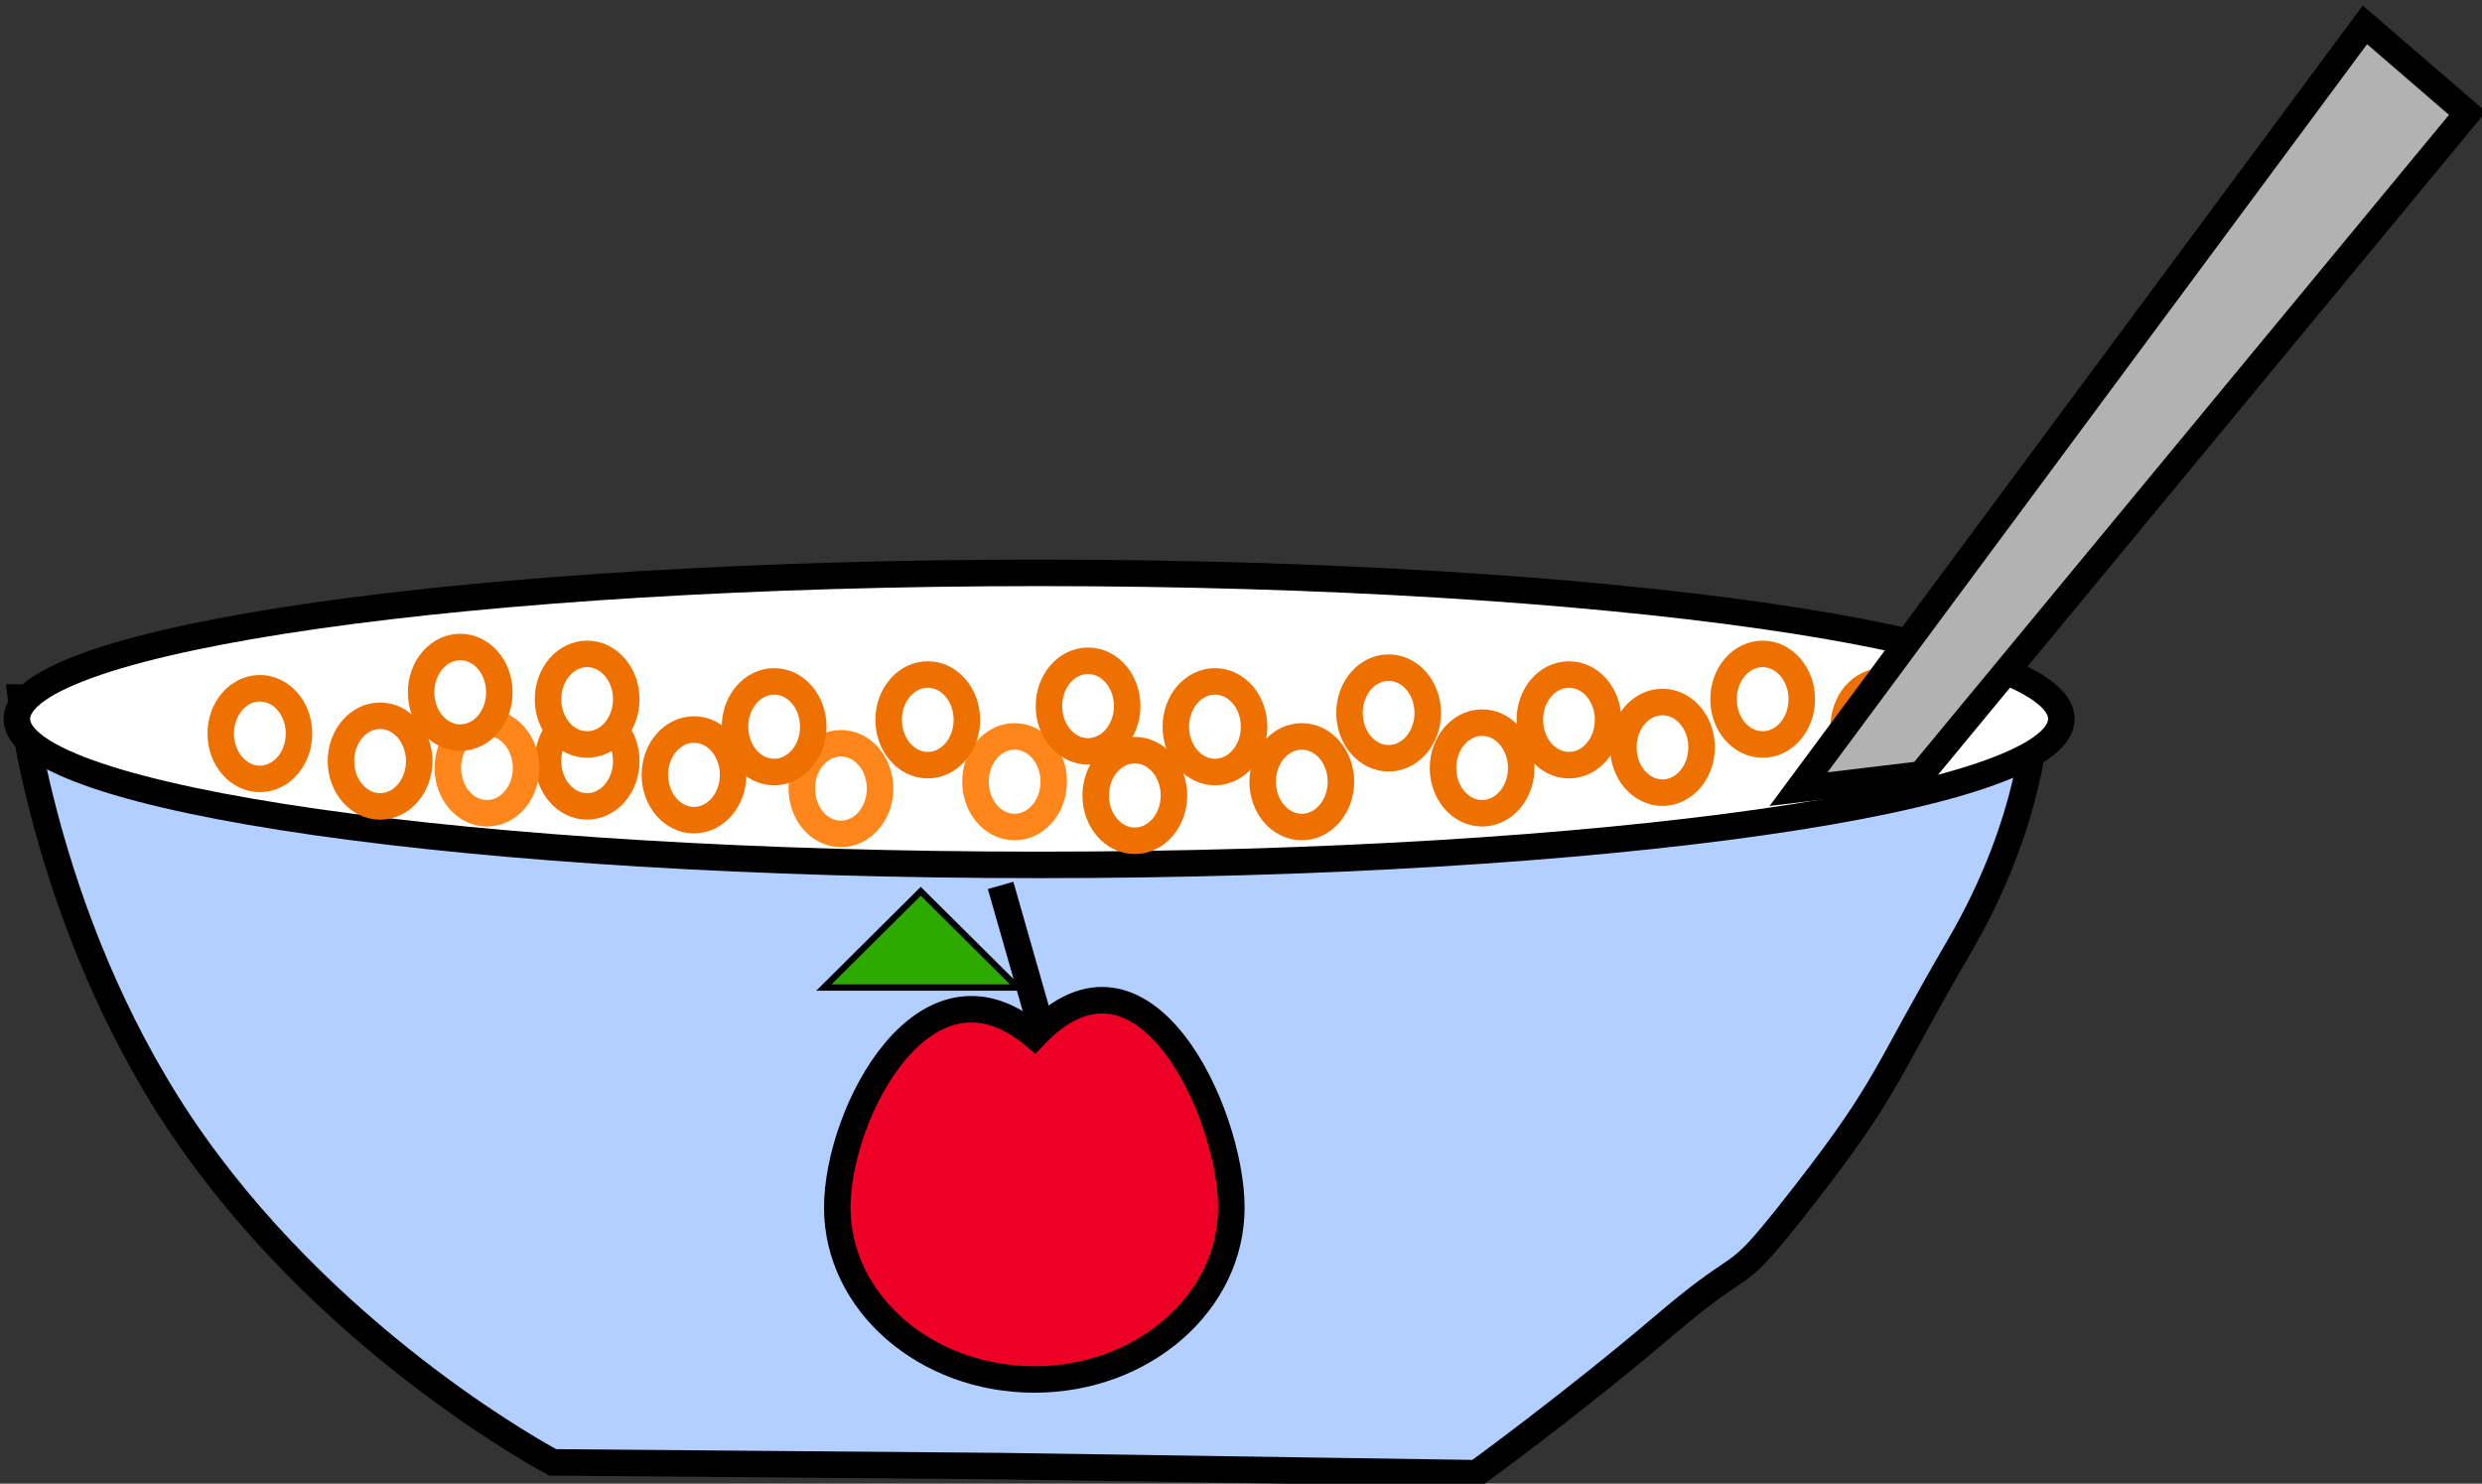 <?xml version="1.0" encoding="UTF-8"?>
<!DOCTYPE svg PUBLIC '-//W3C//DTD SVG 1.0//EN'
          'http://www.w3.org/TR/2001/REC-SVG-20010904/DTD/svg10.dtd'>
<svg style="fill-opacity:1; color-rendering:auto; color-interpolation:auto; text-rendering:auto; stroke:black; stroke-linecap:square; stroke-miterlimit:10; shape-rendering:auto; stroke-opacity:1; fill:black; stroke-dasharray:none; font-weight:normal; stroke-width:1; font-family:&apos;Dialog&apos;; font-style:normal; stroke-linejoin:miter; font-size:12; stroke-dashoffset:0; image-rendering:auto;" xmlns="http://www.w3.org/2000/svg" width="281" viewBox="0 0 281 168" xmlns:xlink="http://www.w3.org/1999/xlink" height="168"
><rect x="0" y="0" width="281" height="168" fill="#333333" stroke="none"/><defs id="genericDefs"
  /><g
  ><g transform="matrix(1,0,0,1,-9,-82)" style="fill:rgb(179,207,255); text-rendering:geometricPrecision; color-rendering:optimizeQuality; image-rendering:optimizeQuality; color-interpolation:auto; stroke:rgb(179,207,255);"
    ><path style="stroke:none;" d="M122.347 248.012 L176.174 248.818 C176.174 248.818 187.223 240.787 197.557 231.973 C207.892 223.158 204.412 228.722 213.6 216.897 C222.787 205.071 222.43 203.545 230.829 189.15 C239.228 174.756 239.478 163.213 239.478 163.213 L11.349 160.983 C11.349 160.983 14.259 187.95 30.893 211.436 C47.526 234.922 71.584 247.59 71.584 247.59 L122.347 248.012 Z"
    /></g
    ><g transform="matrix(1,0,0,1,-9,-82)" style="stroke-linecap:butt; text-rendering:geometricPrecision; color-rendering:optimizeQuality; image-rendering:optimizeQuality; color-interpolation:auto; stroke-width:3;"
    ><path style="fill:none;" d="M122.347 248.012 L176.174 248.818 C176.174 248.818 187.223 240.787 197.557 231.973 C207.892 223.158 204.412 228.722 213.6 216.897 C222.787 205.071 222.43 203.545 230.829 189.15 C239.228 174.756 239.478 163.213 239.478 163.213 L11.349 160.983 C11.349 160.983 14.259 187.95 30.893 211.436 C47.526 234.922 71.584 247.59 71.584 247.59 L122.347 248.012 Z"
    /></g
    ><g transform="matrix(1,0,0,1,-9,-82)" style="fill:white; text-rendering:geometricPrecision; color-rendering:optimizeQuality; image-rendering:optimizeQuality; color-interpolation:auto; stroke:white;"
    ><path style="stroke:none;" d="M242.375 163.401 C242.375 172.533 190.56 179.935 126.644 179.935 C62.727 179.935 10.913 172.533 10.913 163.401 C10.913 154.269 62.727 146.867 126.644 146.867 C190.56 146.867 242.375 154.269 242.375 163.401 Z"
    /></g
    ><g transform="matrix(1,0,0,1,-9,-82)" style="stroke-linecap:butt; text-rendering:geometricPrecision; color-rendering:optimizeQuality; image-rendering:optimizeQuality; color-interpolation:auto; stroke-width:3;"
    ><path style="fill:none;" d="M242.375 163.401 C242.375 172.533 190.56 179.935 126.644 179.935 C62.727 179.935 10.913 172.533 10.913 163.401 C10.913 154.269 62.727 146.867 126.644 146.867 C190.56 146.867 242.375 154.269 242.375 163.401 Z"
    /></g
    ><g transform="matrix(1,0,0,1,-9,-82)" style="fill:white; text-rendering:geometricPrecision; color-rendering:optimizeQuality; image-rendering:optimizeQuality; color-interpolation:auto; stroke:white;"
    ><path style="stroke:none;" d="M79.902 168.18 C79.902 171.014 77.919 173.312 75.472 173.312 C73.026 173.312 71.043 171.014 71.043 168.18 C71.043 165.346 73.026 163.049 75.472 163.049 C77.919 163.049 79.902 165.346 79.902 168.18 Z"
    /></g
    ><g transform="matrix(1,0,0,1,-9,-82)" style="stroke-linecap:butt; fill:rgb(238,113,0); text-rendering:geometricPrecision; color-rendering:optimizeQuality; image-rendering:optimizeQuality; stroke:rgb(238,113,0); color-interpolation:auto; stroke-width:3;"
    ><path style="fill:none;" d="M79.902 168.18 C79.902 171.014 77.919 173.312 75.472 173.312 C73.026 173.312 71.043 171.014 71.043 168.18 C71.043 165.346 73.026 163.049 75.472 163.049 C77.919 163.049 79.902 165.346 79.902 168.18 Z"
    /></g
    ><g transform="matrix(1,0,0,1,-9,-82)" style="fill:white; text-rendering:geometricPrecision; color-rendering:optimizeQuality; image-rendering:optimizeQuality; color-interpolation:auto; stroke:white;"
    ><path style="stroke:none;" d="M128.297 170.516 C128.297 173.35 126.314 175.647 123.868 175.647 C121.421 175.647 119.438 173.35 119.438 170.516 C119.438 167.682 121.421 165.385 123.868 165.385 C126.314 165.385 128.297 167.682 128.297 170.516 Z"
    /></g
    ><g transform="matrix(1,0,0,1,-9,-82)" style="stroke-linecap:butt; fill:rgb(255,134,26); text-rendering:geometricPrecision; color-rendering:optimizeQuality; image-rendering:optimizeQuality; stroke:rgb(255,134,26); color-interpolation:auto; stroke-width:3;"
    ><path style="fill:none;" d="M128.297 170.516 C128.297 173.35 126.314 175.647 123.868 175.647 C121.421 175.647 119.438 173.35 119.438 170.516 C119.438 167.682 121.421 165.385 123.868 165.385 C126.314 165.385 128.297 167.682 128.297 170.516 Z"
    /></g
    ><g transform="matrix(1,0,0,1,-9,-82)" style="fill:white; text-rendering:geometricPrecision; color-rendering:optimizeQuality; image-rendering:optimizeQuality; color-interpolation:auto; stroke:white;"
    ><path style="stroke:none;" d="M68.56 168.959 C68.56 171.793 66.576 174.09 64.13 174.09 C61.683 174.09 59.7 171.793 59.7 168.959 C59.7 166.125 61.683 163.828 64.13 163.828 C66.576 163.828 68.56 166.125 68.56 168.959 Z"
    /></g
    ><g transform="matrix(1,0,0,1,-9,-82)" style="stroke-linecap:butt; fill:rgb(255,134,26); text-rendering:geometricPrecision; color-rendering:optimizeQuality; image-rendering:optimizeQuality; stroke:rgb(255,134,26); color-interpolation:auto; stroke-width:3;"
    ><path style="fill:none;" d="M68.56 168.959 C68.56 171.793 66.576 174.09 64.13 174.09 C61.683 174.09 59.7 171.793 59.7 168.959 C59.7 166.125 61.683 163.828 64.13 163.828 C66.576 163.828 68.56 166.125 68.56 168.959 Z"
    /></g
    ><g transform="matrix(1,0,0,1,-9,-82)" style="fill:white; text-rendering:geometricPrecision; color-rendering:optimizeQuality; image-rendering:optimizeQuality; color-interpolation:auto; stroke:white;"
    ><path style="stroke:none;" d="M108.637 171.295 C108.637 174.129 106.653 176.426 104.207 176.426 C101.76 176.426 99.777 174.129 99.777 171.295 C99.777 168.461 101.76 166.163 104.207 166.163 C106.653 166.163 108.637 168.461 108.637 171.295 Z"
    /></g
    ><g transform="matrix(1,0,0,1,-9,-82)" style="stroke-linecap:butt; fill:rgb(255,134,26); text-rendering:geometricPrecision; color-rendering:optimizeQuality; image-rendering:optimizeQuality; stroke:rgb(255,134,26); color-interpolation:auto; stroke-width:3;"
    ><path style="fill:none;" d="M108.637 171.295 C108.637 174.129 106.653 176.426 104.207 176.426 C101.76 176.426 99.777 174.129 99.777 171.295 C99.777 168.461 101.76 166.163 104.207 166.163 C106.653 166.163 108.637 168.461 108.637 171.295 Z"
    /></g
    ><g transform="matrix(1,0,0,1,-9,-82)" style="fill:white; text-rendering:geometricPrecision; color-rendering:optimizeQuality; image-rendering:optimizeQuality; color-interpolation:auto; stroke:white;"
    ><path style="stroke:none;" d="M65.535 160.394 C65.535 163.228 63.552 165.526 61.105 165.526 C58.659 165.526 56.675 163.228 56.675 160.394 C56.675 157.56 58.659 155.263 61.105 155.263 C63.552 155.263 65.535 157.56 65.535 160.394 Z"
    /></g
    ><g transform="matrix(1,0,0,1,-9,-82)" style="stroke-linecap:butt; fill:rgb(238,113,0); text-rendering:geometricPrecision; color-rendering:optimizeQuality; image-rendering:optimizeQuality; stroke:rgb(238,113,0); color-interpolation:auto; stroke-width:3;"
    ><path style="fill:none;" d="M65.535 160.394 C65.535 163.228 63.552 165.526 61.105 165.526 C58.659 165.526 56.675 163.228 56.675 160.394 C56.675 157.56 58.659 155.263 61.105 155.263 C63.552 155.263 65.535 157.56 65.535 160.394 Z"
    /></g
    ><g transform="matrix(1,0,0,1,-9,-82)" style="fill:white; text-rendering:geometricPrecision; color-rendering:optimizeQuality; image-rendering:optimizeQuality; color-interpolation:auto; stroke:white;"
    ><path style="stroke:none;" d="M101.075 164.287 C101.075 167.121 99.092 169.419 96.645 169.419 C94.199 169.419 92.215 167.121 92.215 164.287 C92.215 161.453 94.199 159.156 96.645 159.156 C99.092 159.156 101.075 161.453 101.075 164.287 Z"
    /></g
    ><g transform="matrix(1,0,0,1,-9,-82)" style="stroke-linecap:butt; fill:rgb(238,113,0); text-rendering:geometricPrecision; color-rendering:optimizeQuality; image-rendering:optimizeQuality; stroke:rgb(238,113,0); color-interpolation:auto; stroke-width:3;"
    ><path style="fill:none;" d="M101.075 164.287 C101.075 167.121 99.092 169.419 96.645 169.419 C94.199 169.419 92.215 167.121 92.215 164.287 C92.215 161.453 94.199 159.156 96.645 159.156 C99.092 159.156 101.075 161.453 101.075 164.287 Z"
    /></g
    ><g transform="matrix(1,0,0,1,-9,-82)" style="fill:white; text-rendering:geometricPrecision; color-rendering:optimizeQuality; image-rendering:optimizeQuality; color-interpolation:auto; stroke:white;"
    ><path style="stroke:none;" d="M79.902 161.173 C79.902 164.007 77.919 166.304 75.472 166.304 C73.026 166.304 71.043 164.007 71.043 161.173 C71.043 158.339 73.026 156.042 75.472 156.042 C77.919 156.042 79.902 158.339 79.902 161.173 Z"
    /></g
    ><g transform="matrix(1,0,0,1,-9,-82)" style="stroke-linecap:butt; fill:rgb(238,113,0); text-rendering:geometricPrecision; color-rendering:optimizeQuality; image-rendering:optimizeQuality; stroke:rgb(238,113,0); color-interpolation:auto; stroke-width:3;"
    ><path style="fill:none;" d="M79.902 161.173 C79.902 164.007 77.919 166.304 75.472 166.304 C73.026 166.304 71.043 164.007 71.043 161.173 C71.043 158.339 73.026 156.042 75.472 156.042 C77.919 156.042 79.902 158.339 79.902 161.173 Z"
    /></g
    ><g transform="matrix(1,0,0,1,-9,-82)" style="fill:white; text-rendering:geometricPrecision; color-rendering:optimizeQuality; image-rendering:optimizeQuality; color-interpolation:auto; stroke:white;"
    ><path style="stroke:none;" d="M42.85 165.066 C42.85 167.9 40.867 170.197 38.42 170.197 C35.973 170.197 33.99 167.9 33.99 165.066 C33.99 162.232 35.973 159.935 38.42 159.935 C40.867 159.935 42.85 162.232 42.85 165.066 Z"
    /></g
    ><g transform="matrix(1,0,0,1,-9,-82)" style="stroke-linecap:butt; fill:rgb(238,113,0); text-rendering:geometricPrecision; color-rendering:optimizeQuality; image-rendering:optimizeQuality; stroke:rgb(238,113,0); color-interpolation:auto; stroke-width:3;"
    ><path style="fill:none;" d="M42.85 165.066 C42.85 167.9 40.867 170.197 38.42 170.197 C35.973 170.197 33.99 167.9 33.99 165.066 C33.99 162.232 35.973 159.935 38.42 159.935 C40.867 159.935 42.85 162.232 42.85 165.066 Z"
    /></g
    ><g transform="matrix(1,0,0,1,-9,-82)" style="fill:white; text-rendering:geometricPrecision; color-rendering:optimizeQuality; image-rendering:optimizeQuality; color-interpolation:auto; stroke:white;"
    ><path style="stroke:none;" d="M92.001 169.738 C92.001 172.571 90.018 174.869 87.571 174.869 C85.125 174.869 83.141 172.571 83.141 169.738 C83.141 166.904 85.125 164.606 87.571 164.606 C90.018 164.606 92.001 166.904 92.001 169.738 Z"
    /></g
    ><g transform="matrix(1,0,0,1,-9,-82)" style="stroke-linecap:butt; fill:rgb(238,113,0); text-rendering:geometricPrecision; color-rendering:optimizeQuality; image-rendering:optimizeQuality; stroke:rgb(238,113,0); color-interpolation:auto; stroke-width:3;"
    ><path style="fill:none;" d="M92.001 169.738 C92.001 172.571 90.018 174.869 87.571 174.869 C85.125 174.869 83.141 172.571 83.141 169.738 C83.141 166.904 85.125 164.606 87.571 164.606 C90.018 164.606 92.001 166.904 92.001 169.738 Z"
    /></g
    ><g transform="matrix(1,0,0,1,-9,-82)" style="fill:white; text-rendering:geometricPrecision; color-rendering:optimizeQuality; image-rendering:optimizeQuality; color-interpolation:auto; stroke:white;"
    ><path style="stroke:none;" d="M118.467 163.509 C118.467 166.343 116.484 168.64 114.037 168.64 C111.591 168.64 109.607 166.343 109.607 163.509 C109.607 160.675 111.591 158.377 114.037 158.377 C116.484 158.377 118.467 160.675 118.467 163.509 Z"
    /></g
    ><g transform="matrix(1,0,0,1,-9,-82)" style="stroke-linecap:butt; fill:rgb(238,113,0); text-rendering:geometricPrecision; color-rendering:optimizeQuality; image-rendering:optimizeQuality; stroke:rgb(238,113,0); color-interpolation:auto; stroke-width:3;"
    ><path style="fill:none;" d="M118.467 163.509 C118.467 166.343 116.484 168.64 114.037 168.64 C111.591 168.64 109.607 166.343 109.607 163.509 C109.607 160.675 111.591 158.377 114.037 158.377 C116.484 158.377 118.467 160.675 118.467 163.509 Z"
    /></g
    ><g transform="matrix(1,0,0,1,-9,-82)" style="fill:white; text-rendering:geometricPrecision; color-rendering:optimizeQuality; image-rendering:optimizeQuality; color-interpolation:auto; stroke:white;"
    ><path style="stroke:none;" d="M56.461 168.18 C56.461 171.014 54.478 173.312 52.031 173.312 C49.584 173.312 47.601 171.014 47.601 168.18 C47.601 165.346 49.584 163.049 52.031 163.049 C54.478 163.049 56.461 165.346 56.461 168.18 Z"
    /></g
    ><g transform="matrix(1,0,0,1,-9,-82)" style="stroke-linecap:butt; fill:rgb(238,113,0); text-rendering:geometricPrecision; color-rendering:optimizeQuality; image-rendering:optimizeQuality; stroke:rgb(238,113,0); color-interpolation:auto; stroke-width:3;"
    ><path style="fill:none;" d="M56.461 168.18 C56.461 171.014 54.478 173.312 52.031 173.312 C49.584 173.312 47.601 171.014 47.601 168.18 C47.601 165.346 49.584 163.049 52.031 163.049 C54.478 163.049 56.461 165.346 56.461 168.18 Z"
    /></g
    ><g transform="matrix(1,0,0,1,-9,-82)" style="fill:white; text-rendering:geometricPrecision; color-rendering:optimizeQuality; image-rendering:optimizeQuality; color-interpolation:auto; stroke:white;"
    ><path style="stroke:none;" d="M136.615 161.952 C136.615 164.786 134.632 167.083 132.185 167.083 C129.739 167.083 127.755 164.786 127.755 161.952 C127.755 159.118 129.739 156.82 132.185 156.82 C134.632 156.82 136.615 159.118 136.615 161.952 Z"
    /></g
    ><g transform="matrix(1,0,0,1,-9,-82)" style="stroke-linecap:butt; fill:rgb(238,113,0); text-rendering:geometricPrecision; color-rendering:optimizeQuality; image-rendering:optimizeQuality; stroke:rgb(238,113,0); color-interpolation:auto; stroke-width:3;"
    ><path style="fill:none;" d="M136.615 161.952 C136.615 164.786 134.632 167.083 132.185 167.083 C129.739 167.083 127.755 164.786 127.755 161.952 C127.755 159.118 129.739 156.82 132.185 156.82 C134.632 156.82 136.615 159.118 136.615 161.952 Z"
    /></g
    ><g transform="matrix(1,0,0,1,-9,-82)" style="fill:white; text-rendering:geometricPrecision; color-rendering:optimizeQuality; image-rendering:optimizeQuality; color-interpolation:auto; stroke:white;"
    ><path style="stroke:none;" d="M141.908 172.073 C141.908 174.907 139.925 177.205 137.478 177.205 C135.032 177.205 133.049 174.907 133.049 172.073 C133.049 169.239 135.032 166.942 137.478 166.942 C139.925 166.942 141.908 169.239 141.908 172.073 Z"
    /></g
    ><g transform="matrix(1,0,0,1,-9,-82)" style="stroke-linecap:butt; fill:rgb(238,113,0); text-rendering:geometricPrecision; color-rendering:optimizeQuality; image-rendering:optimizeQuality; stroke:rgb(238,113,0); color-interpolation:auto; stroke-width:3;"
    ><path style="fill:none;" d="M141.908 172.073 C141.908 174.907 139.925 177.205 137.478 177.205 C135.032 177.205 133.049 174.907 133.049 172.073 C133.049 169.239 135.032 166.942 137.478 166.942 C139.925 166.942 141.908 169.239 141.908 172.073 Z"
    /></g
    ><g transform="matrix(1,0,0,1,-9,-82)" style="fill:white; text-rendering:geometricPrecision; color-rendering:optimizeQuality; image-rendering:optimizeQuality; color-interpolation:auto; stroke:white;"
    ><path style="stroke:none;" d="M150.982 164.287 C150.982 167.121 148.999 169.419 146.553 169.419 C144.106 169.419 142.123 167.121 142.123 164.287 C142.123 161.453 144.106 159.156 146.553 159.156 C148.999 159.156 150.982 161.453 150.982 164.287 Z"
    /></g
    ><g transform="matrix(1,0,0,1,-9,-82)" style="stroke-linecap:butt; fill:rgb(238,113,0); text-rendering:geometricPrecision; color-rendering:optimizeQuality; image-rendering:optimizeQuality; stroke:rgb(238,113,0); color-interpolation:auto; stroke-width:3;"
    ><path style="fill:none;" d="M150.982 164.287 C150.982 167.121 148.999 169.419 146.553 169.419 C144.106 169.419 142.123 167.121 142.123 164.287 C142.123 161.453 144.106 159.156 146.553 159.156 C148.999 159.156 150.982 161.453 150.982 164.287 Z"
    /></g
    ><g transform="matrix(1,0,0,1,-9,-82)" style="fill:white; text-rendering:geometricPrecision; color-rendering:optimizeQuality; image-rendering:optimizeQuality; color-interpolation:auto; stroke:white;"
    ><path style="stroke:none;" d="M160.813 170.516 C160.813 173.35 158.829 175.647 156.383 175.647 C153.936 175.647 151.953 173.35 151.953 170.516 C151.953 167.682 153.936 165.385 156.383 165.385 C158.829 165.385 160.813 167.682 160.813 170.516 Z"
    /></g
    ><g transform="matrix(1,0,0,1,-9,-82)" style="stroke-linecap:butt; fill:rgb(238,113,0); text-rendering:geometricPrecision; color-rendering:optimizeQuality; image-rendering:optimizeQuality; stroke:rgb(238,113,0); color-interpolation:auto; stroke-width:3;"
    ><path style="fill:none;" d="M160.813 170.516 C160.813 173.35 158.829 175.647 156.383 175.647 C153.936 175.647 151.953 173.35 151.953 170.516 C151.953 167.682 153.936 165.385 156.383 165.385 C158.829 165.385 160.813 167.682 160.813 170.516 Z"
    /></g
    ><g transform="matrix(1,0,0,1,-9,-82)" style="fill:white; text-rendering:geometricPrecision; color-rendering:optimizeQuality; image-rendering:optimizeQuality; color-interpolation:auto; stroke:white;"
    ><path style="stroke:none;" d="M170.643 162.73 C170.643 165.564 168.66 167.862 166.213 167.862 C163.767 167.862 161.783 165.564 161.783 162.73 C161.783 159.896 163.767 157.599 166.213 157.599 C168.66 157.599 170.643 159.896 170.643 162.73 Z"
    /></g
    ><g transform="matrix(1,0,0,1,-9,-82)" style="stroke-linecap:butt; fill:rgb(238,113,0); text-rendering:geometricPrecision; color-rendering:optimizeQuality; image-rendering:optimizeQuality; stroke:rgb(238,113,0); color-interpolation:auto; stroke-width:3;"
    ><path style="fill:none;" d="M170.643 162.73 C170.643 165.564 168.66 167.862 166.213 167.862 C163.767 167.862 161.783 165.564 161.783 162.73 C161.783 159.896 163.767 157.599 166.213 157.599 C168.66 157.599 170.643 159.896 170.643 162.73 Z"
    /></g
    ><g transform="matrix(1,0,0,1,-9,-82)" style="fill:white; text-rendering:geometricPrecision; color-rendering:optimizeQuality; image-rendering:optimizeQuality; color-interpolation:auto; stroke:white;"
    ><path style="stroke:none;" d="M181.229 168.959 C181.229 171.793 179.246 174.09 176.799 174.09 C174.353 174.09 172.37 171.793 172.37 168.959 C172.37 166.125 174.353 163.828 176.799 163.828 C179.246 163.828 181.229 166.125 181.229 168.959 Z"
    /></g
    ><g transform="matrix(1,0,0,1,-9,-82)" style="stroke-linecap:butt; fill:rgb(238,113,0); text-rendering:geometricPrecision; color-rendering:optimizeQuality; image-rendering:optimizeQuality; stroke:rgb(238,113,0); color-interpolation:auto; stroke-width:3;"
    ><path style="fill:none;" d="M181.229 168.959 C181.229 171.793 179.246 174.09 176.799 174.09 C174.353 174.09 172.37 171.793 172.37 168.959 C172.37 166.125 174.353 163.828 176.799 163.828 C179.246 163.828 181.229 166.125 181.229 168.959 Z"
    /></g
    ><g transform="matrix(1,0,0,1,-9,-82)" style="fill:white; text-rendering:geometricPrecision; color-rendering:optimizeQuality; image-rendering:optimizeQuality; color-interpolation:auto; stroke:white;"
    ><path style="stroke:none;" d="M191.06 163.509 C191.06 166.343 189.076 168.64 186.63 168.64 C184.183 168.64 182.2 166.343 182.2 163.509 C182.2 160.675 184.183 158.377 186.63 158.377 C189.076 158.377 191.06 160.675 191.06 163.509 Z"
    /></g
    ><g transform="matrix(1,0,0,1,-9,-82)" style="stroke-linecap:butt; fill:rgb(238,113,0); text-rendering:geometricPrecision; color-rendering:optimizeQuality; image-rendering:optimizeQuality; stroke:rgb(238,113,0); color-interpolation:auto; stroke-width:3;"
    ><path style="fill:none;" d="M191.06 163.509 C191.06 166.343 189.076 168.64 186.63 168.64 C184.183 168.64 182.2 166.343 182.2 163.509 C182.2 160.675 184.183 158.377 186.63 158.377 C189.076 158.377 191.06 160.675 191.06 163.509 Z"
    /></g
    ><g transform="matrix(1,0,0,1,-9,-82)" style="fill:white; text-rendering:geometricPrecision; color-rendering:optimizeQuality; image-rendering:optimizeQuality; color-interpolation:auto; stroke:white;"
    ><path style="stroke:none;" d="M201.646 166.623 C201.646 169.457 199.663 171.755 197.216 171.755 C194.77 171.755 192.786 169.457 192.786 166.623 C192.786 163.789 194.77 161.492 197.216 161.492 C199.663 161.492 201.646 163.789 201.646 166.623 Z"
    /></g
    ><g transform="matrix(1,0,0,1,-9,-82)" style="stroke-linecap:butt; fill:rgb(238,113,0); text-rendering:geometricPrecision; color-rendering:optimizeQuality; image-rendering:optimizeQuality; stroke:rgb(238,113,0); color-interpolation:auto; stroke-width:3;"
    ><path style="fill:none;" d="M201.646 166.623 C201.646 169.457 199.663 171.755 197.216 171.755 C194.77 171.755 192.786 169.457 192.786 166.623 C192.786 163.789 194.77 161.492 197.216 161.492 C199.663 161.492 201.646 163.789 201.646 166.623 Z"
    /></g
    ><g transform="matrix(1,0,0,1,-9,-82)" style="fill:white; text-rendering:geometricPrecision; color-rendering:optimizeQuality; image-rendering:optimizeQuality; color-interpolation:auto; stroke:white;"
    ><path style="stroke:none;" d="M212.989 161.173 C212.989 164.007 211.005 166.304 208.559 166.304 C206.112 166.304 204.129 164.007 204.129 161.173 C204.129 158.339 206.112 156.042 208.559 156.042 C211.005 156.042 212.989 158.339 212.989 161.173 Z"
    /></g
    ><g transform="matrix(1,0,0,1,-9,-82)" style="stroke-linecap:butt; fill:rgb(238,113,0); text-rendering:geometricPrecision; color-rendering:optimizeQuality; image-rendering:optimizeQuality; stroke:rgb(238,113,0); color-interpolation:auto; stroke-width:3;"
    ><path style="fill:none;" d="M212.989 161.173 C212.989 164.007 211.005 166.304 208.559 166.304 C206.112 166.304 204.129 164.007 204.129 161.173 C204.129 158.339 206.112 156.042 208.559 156.042 C211.005 156.042 212.989 158.339 212.989 161.173 Z"
    /></g
    ><g transform="matrix(1,0,0,1,-9,-82)" style="fill:white; text-rendering:geometricPrecision; color-rendering:optimizeQuality; image-rendering:optimizeQuality; color-interpolation:auto; stroke:white;"
    ><path style="stroke:none;" d="M226.6 164.287 C226.6 167.121 224.616 169.419 222.17 169.419 C219.723 169.419 217.74 167.121 217.74 164.287 C217.74 161.453 219.723 159.156 222.17 159.156 C224.616 159.156 226.6 161.453 226.6 164.287 Z"
    /></g
    ><g transform="matrix(1,0,0,1,-9,-82)" style="stroke-linecap:butt; fill:rgb(238,113,0); text-rendering:geometricPrecision; color-rendering:optimizeQuality; image-rendering:optimizeQuality; stroke:rgb(238,113,0); color-interpolation:auto; stroke-width:3;"
    ><path style="fill:none;" d="M226.6 164.287 C226.6 167.121 224.616 169.419 222.17 169.419 C219.723 169.419 217.74 167.121 217.74 164.287 C217.74 161.453 219.723 159.156 222.17 159.156 C224.616 159.156 226.6 161.453 226.6 164.287 Z"
    /></g
    ><g transform="matrix(1,0,0,1,-9,-82)" style="fill:rgb(178,178,178); text-rendering:geometricPrecision; color-rendering:optimizeQuality; image-rendering:optimizeQuality; color-interpolation:auto; stroke:rgb(178,178,178);"
    ><path style="stroke:none;" d="M276.744 84.815 L288.355 94.829 L226.503 169.69 L212.624 171.356 L276.744 84.815 Z"
    /></g
    ><g transform="matrix(1,0,0,1,-9,-82)" style="stroke-linecap:butt; text-rendering:geometricPrecision; color-rendering:optimizeQuality; image-rendering:optimizeQuality; color-interpolation:auto; stroke-width:3;"
    ><path style="fill:none;" d="M276.744 84.815 L288.355 94.829 L226.503 169.69 L212.624 171.356 L276.744 84.815 Z"
    /></g
    ><g transform="matrix(1,0,0,1,-9,-82)" style="fill:rgb(238,0,38); text-rendering:geometricPrecision; color-rendering:optimizeQuality; image-rendering:optimizeQuality; color-interpolation:auto; stroke:rgb(238,0,38);"
    ><path style="stroke:none;" d="M148.406 218.737 C148.406 229.487 138.419 238.201 126.099 238.201 C113.779 238.201 103.792 229.487 103.792 218.737 C103.792 207.987 113.779 188.891 126.099 199.272 C138.419 186.296 148.406 207.987 148.406 218.737 Z"
    /></g
    ><g transform="matrix(1,0,0,1,-9,-82)" style="stroke-linecap:butt; text-rendering:geometricPrecision; color-rendering:optimizeQuality; image-rendering:optimizeQuality; color-interpolation:auto; stroke-width:3;"
    ><path style="fill:none;" d="M148.406 218.737 C148.406 229.487 138.419 238.201 126.099 238.201 C113.779 238.201 103.792 229.487 103.792 218.737 C103.792 207.987 113.779 188.891 126.099 199.272 C138.419 186.296 148.406 207.987 148.406 218.737 Z"
    /></g
    ><g transform="matrix(1,0,0,1,-9,-82)" style="stroke-linecap:butt; text-rendering:geometricPrecision; color-rendering:optimizeQuality; image-rendering:optimizeQuality; color-interpolation:auto; stroke-width:3;"
    ><path style="fill:none;" d="M126.477 196.936 L122.696 183.7"
    /></g
    ><g transform="matrix(1,0,0,1,-9,-82)" style="fill:rgb(45,170,0); text-rendering:geometricPrecision; color-rendering:optimizeQuality; image-rendering:optimizeQuality; color-interpolation:auto; stroke:rgb(45,170,0);"
    ><path style="stroke:none;" d="M113.244 182.922 L124.209 193.822 L102.279 193.822 L113.244 182.922 Z"
    /></g
    ><g transform="matrix(1,0,0,1,-9,-82)" style="stroke-linecap:butt; text-rendering:geometricPrecision; color-rendering:optimizeQuality; image-rendering:optimizeQuality; color-interpolation:auto; stroke-width:0.715;"
    ><path style="fill:none;" d="M113.244 182.922 L124.209 193.822 L102.279 193.822 L113.244 182.922 Z"
    /></g
  ></g
></svg
>
